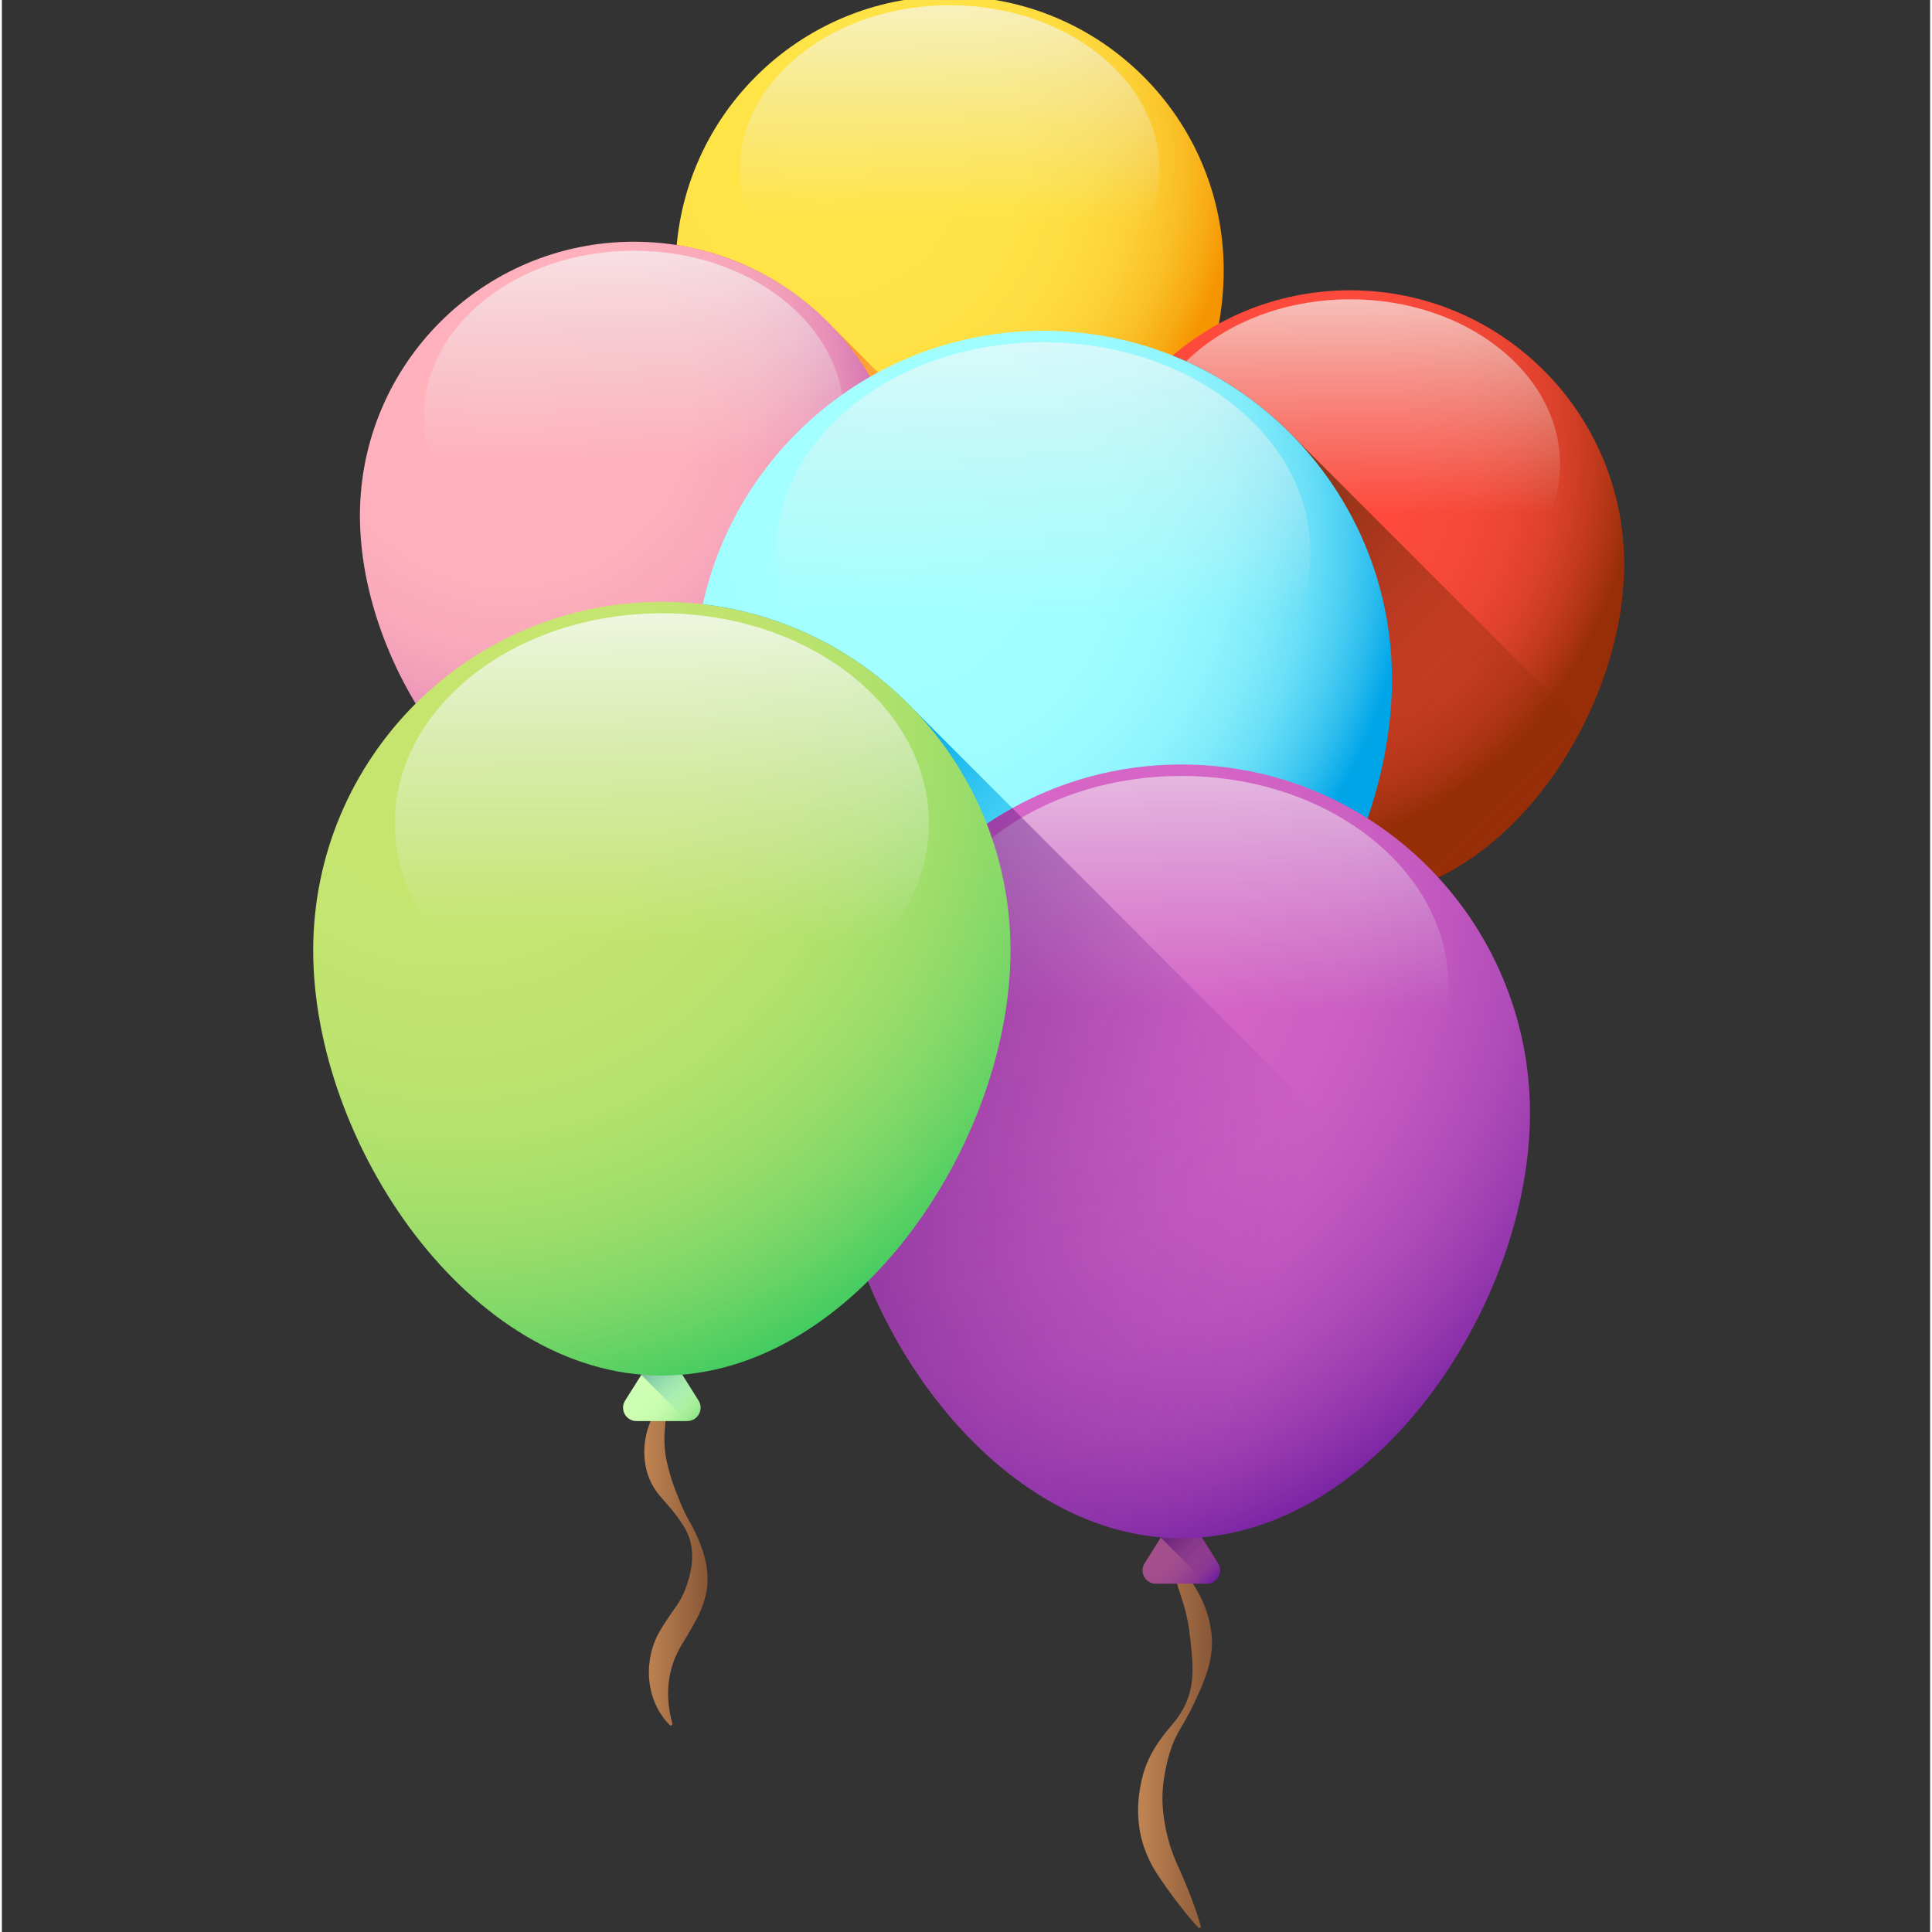 <svg height="511pt" viewBox="-82 1 511 511.999" width="511pt" xmlns="http://www.w3.org/2000/svg" xmlns:xlink="http://www.w3.org/1999/xlink"><rect x="-82" y="1" width="511" height="511.999" fill="#333333" stroke="none"/><linearGradient id="a"><stop offset="0" stop-color="#7f7979"/><stop offset=".23" stop-color="#767071"/><stop offset=".608" stop-color="#5d595a"/><stop offset="1" stop-color="#3d3b3c"/></linearGradient><radialGradient id="b" cx="168.051" cy="203.74" gradientUnits="userSpaceOnUse" r="28.686" xlink:href="#a"/><linearGradient id="c"><stop offset="0" stop-color="#ffb92d"/><stop offset=".28" stop-color="#feb528"/><stop offset=".627" stop-color="#faa918"/><stop offset="1" stop-color="#f59500"/></linearGradient><linearGradient id="d" gradientUnits="userSpaceOnUse" x1="160.084" x2="174.684" xlink:href="#c" y1="156.603" y2="171.203"/><linearGradient id="e"><stop offset="0" stop-color="#be3f45" stop-opacity="0"/><stop offset="1" stop-color="#be3f45"/></linearGradient><linearGradient id="f" gradientUnits="userSpaceOnUse" x1="175.813" x2="163.587" xlink:href="#e" y1="167.834" y2="153.664"/><radialGradient id="g" cx="136.041" cy="42.555" gradientUnits="userSpaceOnUse" r="109.204"><stop offset="0" stop-color="#ffe548"/><stop offset=".47" stop-color="#ffe346"/><stop offset=".64" stop-color="#fedc40"/><stop offset=".76" stop-color="#fcd136"/><stop offset=".858" stop-color="#fac026"/><stop offset=".941" stop-color="#f8aa13"/><stop offset="1" stop-color="#f59500"/></radialGradient><linearGradient id="h"><stop offset=".001" stop-color="#e7eeed" stop-opacity="0"/><stop offset=".429" stop-color="#eef3f2" stop-opacity=".427"/><stop offset="1" stop-color="#fff"/></linearGradient><linearGradient id="i" gradientUnits="userSpaceOnUse" x1="169.164" x2="169.164" xlink:href="#h" y1="59.287" y2="-25.977"/><radialGradient id="j" cx="274.18" cy="281.669" gradientUnits="userSpaceOnUse" r="28.686" xlink:href="#a"/><linearGradient id="k" gradientUnits="userSpaceOnUse" x1="266.213" x2="280.814" xlink:href="#c" y1="234.532" y2="249.132"/><linearGradient id="l" gradientUnits="userSpaceOnUse" x1="281.943" x2="269.717" xlink:href="#e" y1="245.763" y2="231.592"/><radialGradient id="m" cx="242.171" cy="120.484" gradientUnits="userSpaceOnUse" r="109.204"><stop offset="0" stop-color="#ff4b3e"/><stop offset=".446" stop-color="#fd4a3d"/><stop offset=".607" stop-color="#f64939"/><stop offset=".722" stop-color="#eb4533"/><stop offset=".814" stop-color="#da412a"/><stop offset=".893" stop-color="#c43a1f"/><stop offset=".963" stop-color="#a93311"/><stop offset="1" stop-color="#972e07"/></radialGradient><linearGradient id="n" gradientUnits="userSpaceOnUse" x1="275.294" x2="275.294" xlink:href="#h" y1="137.216" y2="51.952"/><radialGradient id="o" cx="84.405" cy="268.799" gradientUnits="userSpaceOnUse" r="28.686" xlink:href="#a"/><linearGradient id="p" gradientUnits="userSpaceOnUse" x1="76.438" x2="91.038" xlink:href="#c" y1="221.661" y2="236.261"/><linearGradient id="q" gradientUnits="userSpaceOnUse" x1="92.167" x2="79.941" xlink:href="#e" y1="232.892" y2="218.722"/><linearGradient id="r" gradientUnits="userSpaceOnUse" x1="171.367" x2="107.604" y1="153.762" y2="89.999"><stop offset="0" stop-color="#ffb211" stop-opacity="0"/><stop offset=".162" stop-color="#ffaa14" stop-opacity=".161"/><stop offset=".409" stop-color="#ff951e" stop-opacity=".408"/><stop offset=".709" stop-color="#ff732d" stop-opacity=".71"/><stop offset="1" stop-color="#ff4b3e"/></linearGradient><radialGradient id="s" cx="52.395" cy="107.614" gradientUnits="userSpaceOnUse" r="109.204"><stop offset="0" stop-color="#ffb2bc"/><stop offset=".44" stop-color="#feb0bc"/><stop offset=".598" stop-color="#f9a9bb"/><stop offset=".711" stop-color="#f19eb9"/><stop offset=".802" stop-color="#e68db7"/><stop offset=".88" stop-color="#d777b4"/><stop offset=".948" stop-color="#c55cb0"/><stop offset="1" stop-color="#b342ac"/></radialGradient><linearGradient id="t" gradientUnits="userSpaceOnUse" x1="85.518" x2="85.518" xlink:href="#h" y1="124.345" y2="39.081"/><radialGradient id="u" cx="192.578" cy="347.83" gradientUnits="userSpaceOnUse" r="36.49" xlink:href="#a"/><linearGradient id="v" gradientUnits="userSpaceOnUse" x1="182.444" x2="201.016" xlink:href="#c" y1="287.868" y2="306.441"/><linearGradient id="w" gradientUnits="userSpaceOnUse" x1="202.452" x2="186.901" xlink:href="#e" y1="302.155" y2="284.129"/><linearGradient id="x" gradientUnits="userSpaceOnUse" x1="315.647" x2="209.539" y1="237.399" y2="131.291"><stop offset="0" stop-color="#972e07" stop-opacity="0"/><stop offset="1" stop-color="#582707"/></linearGradient><radialGradient id="y" cx="151.861" cy="142.793" gradientUnits="userSpaceOnUse" r="138.915"><stop offset="0" stop-color="#a3ffff"/><stop offset=".408" stop-color="#a1feff"/><stop offset=".554" stop-color="#9afafe"/><stop offset=".659" stop-color="#8ff4fc"/><stop offset=".744" stop-color="#7eeafa"/><stop offset=".816" stop-color="#68def7"/><stop offset=".881" stop-color="#4ccff3"/><stop offset=".939" stop-color="#2cbdee"/><stop offset=".99" stop-color="#08a9e9"/><stop offset="1" stop-color="#00a5e8"/></radialGradient><linearGradient id="z" gradientUnits="userSpaceOnUse" x1="193.995" x2="193.995" xlink:href="#h" y1="164.076" y2="55.616"/><linearGradient id="A" gradientUnits="userSpaceOnUse" x1="199.798" x2="135.593" y1="279.125" y2="214.921"><stop offset="0" stop-color="#1ccbf7" stop-opacity="0"/><stop offset="1" stop-color="#00a5e8"/></linearGradient><linearGradient id="B"><stop offset="0" stop-color="#c08552"/><stop offset="1" stop-color="#895738"/></linearGradient><linearGradient id="C" gradientUnits="userSpaceOnUse" x1="219.118" x2="238.688" xlink:href="#B" y1="462.672" y2="462.672"/><linearGradient id="D" gradientTransform="matrix(.71 .71 -.71 .71 1342.237 -507.224)" gradientUnits="userSpaceOnUse" x1="-144.135" x2="-123.641" y1="1432.125" y2="1432.125"><stop offset="0" stop-color="#a4508b"/><stop offset=".427" stop-color="#a24e8c"/><stop offset=".639" stop-color="#9a468f"/><stop offset=".802" stop-color="#8d3994"/><stop offset=".941" stop-color="#7a279c"/><stop offset="1" stop-color="#701da0"/></linearGradient><linearGradient id="E"><stop offset="0" stop-color="#701da0" stop-opacity="0"/><stop offset="1" stop-color="#2f004e"/></linearGradient><linearGradient id="F" gradientUnits="userSpaceOnUse" x1="239.024" x2="223.473" xlink:href="#E" y1="417.096" y2="399.07"/><radialGradient id="G" cx="174.719" cy="237.338" gradientUnits="userSpaceOnUse" r="191.193"><stop offset="0" stop-color="#d767c7"/><stop offset=".355" stop-color="#d565c6"/><stop offset=".531" stop-color="#cd60c3"/><stop offset=".667" stop-color="#c056be"/><stop offset=".783" stop-color="#ad49b7"/><stop offset=".887" stop-color="#9538ae"/><stop offset=".979" stop-color="#7823a3"/><stop offset="1" stop-color="#701da0"/></radialGradient><linearGradient id="H" gradientUnits="userSpaceOnUse" x1="230.567" x2="230.567" xlink:href="#h" y1="268.349" y2="159.888"/><linearGradient id="I" gradientUnits="userSpaceOnUse" x1="260.274" x2="30.055" xlink:href="#E" y1="325.584" y2="269.318"/><linearGradient id="J" gradientUnits="userSpaceOnUse" x1="88.257" x2="105.006" xlink:href="#B" y1="414.479" y2="414.479"/><linearGradient id="K" gradientTransform="matrix(.71 .71 -.71 .71 1342.237 -507.224)" gradientUnits="userSpaceOnUse" x1="-271.467" x2="-250.973" y1="1498.73" y2="1498.73"><stop offset="0" stop-color="#cfffb4"/><stop offset=".403" stop-color="#cdfeb2"/><stop offset=".601" stop-color="#c5fbad"/><stop offset=".756" stop-color="#b8f5a4"/><stop offset=".886" stop-color="#a5ed98"/><stop offset="1" stop-color="#8ee388"/></linearGradient><linearGradient id="L" gradientUnits="userSpaceOnUse" x1="101.354" x2="85.802" y1="373.987" y2="355.961"><stop offset="0" stop-color="#53d6be" stop-opacity="0"/><stop offset=".165" stop-color="#53ccb8" stop-opacity=".165"/><stop offset=".442" stop-color="#51b3a7" stop-opacity=".443"/><stop offset=".794" stop-color="#4f898b" stop-opacity=".796"/><stop offset="1" stop-color="#4e6d79"/></linearGradient><radialGradient id="M" cx="37.049" cy="194.229" gradientUnits="userSpaceOnUse" r="191.193"><stop offset="0" stop-color="#c6e56f"/><stop offset=".323" stop-color="#c4e56f"/><stop offset=".482" stop-color="#bce36e"/><stop offset=".606" stop-color="#afe16d"/><stop offset=".711" stop-color="#9cdd6a"/><stop offset=".804" stop-color="#84d968"/><stop offset=".889" stop-color="#66d365"/><stop offset=".967" stop-color="#44cc61"/><stop offset="1" stop-color="#32c95f"/></radialGradient><linearGradient id="N" gradientUnits="userSpaceOnUse" x1="92.896" x2="92.896" xlink:href="#h" y1="250.406" y2="141.945"/><path d="m167.426 164.887c1.176 1.363 2.199 2.801 3.176 4.258.973 1.48 1.879 2.879 2.73 4.594.777 1.688 1.438 3.457 1.785 5.301.387 1.836.547 3.727.34 5.594-.055.93-.27 1.852-.461 2.758-.254.902-.48 1.793-.816 2.656-.289.871-.668 1.707-.996 2.543l-.559 1.234-.262.617c-.105.199-.207.398-.297.602-.734 1.629-1.582 3.191-2.465 4.746-.957 1.578-1.734 2.977-2.332 4.551-.566 1.566-1.02 3.141-1.32 4.73-.344 1.574-.57 3.152-.68 4.734l-.043 1.188c-.023.395.02.789.023 1.184-.012.785.109 1.57.16 2.348.215 1.551.43 3.102.836 4.609.145.773.426 1.504.621 2.266.105.379.262.742.387 1.113.141.367.242.754.41 1.113.152.363.312.727.461 1.094.137.363.348.781.52 1.172.352.797.711 1.586 1.047 2.391.684 1.605 1.34 3.223 1.934 4.879.609 1.645 1.176 3.312 1.645 5.035l-.438.246c-1.23-1.297-2.355-2.652-3.441-4.027-1.102-1.371-2.141-2.777-3.152-4.195-.512-.707-1-1.426-1.496-2.141-.242-.371-.48-.695-.73-1.109l-.727-1.215c-.48-.812-.871-1.68-1.262-2.543-.348-.883-.703-1.77-.945-2.691-.551-1.82-.809-3.727-.906-5.621-.008-.949-.035-1.898.059-2.844.043-.473.059-.945.129-1.414l.207-1.398c.332-1.852.785-3.688 1.543-5.402.699-1.73 1.699-3.32 2.754-4.816.551-.734 1.086-1.469 1.688-2.148l.855-1.027c.262-.328.531-.648.785-.984.984-1.359 1.844-2.832 2.379-4.434.309-.781.469-1.621.648-2.434.121-.836.246-1.66.25-2.496.059-.828.012-1.664-.004-2.477l-.086-1.223-.035-.605c-.027-.203-.051-.402-.066-.602-.125-1.602-.332-3.172-.543-4.75-.066-.391-.141-.781-.195-1.18l-.254-1.168c-.145-.793-.398-1.551-.59-2.34-.449-1.496-1.062-3.215-1.531-4.883-.48-1.688-.914-3.398-1.195-5.176zm0 0" fill="url(#b)"/><path d="m161.516 166.406 7.648-12.16 7.648 12.16c1.168 1.852-.164 4.262-2.355 4.262h-10.586c-2.191.004-3.523-2.41-2.355-4.262zm0 0" fill="url(#d)"/><path d="m169.164 154.246-4.277 6.797.027.039 9.586 9.586c2.164-.031 3.473-2.422 2.312-4.262zm0 0" fill="url(#f)"/><path d="m241.797 72.633c0 40.117-32.52 88.559-72.633 88.559-40.117 0-72.637-48.441-72.637-88.559 0-40.113 32.52-72.633 72.637-72.633 40.113 0 72.633 32.52 72.633 72.633zm0 0" fill="url(#g)"/><path d="m224.801 46.188c0-24.191-24.91-43.797-55.637-43.797-30.727 0-55.637 19.605-55.637 43.797 0 24.188 24.91 43.797 55.637 43.797 30.727 0 55.637-19.609 55.637-43.797zm0 0" fill="url(#i)"/><path d="m273.555 242.812c1.176 1.367 2.199 2.801 3.176 4.258.973 1.48 1.883 2.883 2.73 4.598.777 1.688 1.441 3.457 1.789 5.301.383 1.832.547 3.727.34 5.59-.055.934-.273 1.855-.461 2.762-.258.898-.48 1.793-.816 2.656-.289.871-.672 1.703-1 2.543l-.555 1.234-.266.617c-.102.199-.203.398-.297.602-.734 1.629-1.582 3.188-2.461 4.746-.961 1.578-1.734 2.977-2.336 4.551-.566 1.562-1.016 3.141-1.32 4.727-.344 1.574-.57 3.156-.676 4.738l-.047 1.184c-.02.395.02.793.023 1.184-.008.789.109 1.57.16 2.352.215 1.551.43 3.098.84 4.609.141.77.422 1.504.617 2.266.105.379.262.738.387 1.113.141.367.242.754.414 1.109.152.367.309.73.457 1.098.137.363.352.781.523 1.172.352.797.711 1.586 1.047 2.391.68 1.605 1.336 3.223 1.93 4.875.609 1.648 1.18 3.316 1.645 5.039l-.438.246c-1.227-1.297-2.355-2.652-3.441-4.031-1.098-1.367-2.137-2.773-3.148-4.191-.512-.707-1-1.426-1.496-2.141-.246-.375-.484-.695-.73-1.109l-.73-1.215c-.477-.816-.867-1.68-1.258-2.547-.352-.879-.703-1.766-.945-2.688-.555-1.824-.812-3.727-.906-5.621-.012-.953-.035-1.898.059-2.844.039-.473.055-.945.125-1.414l.211-1.398c.332-1.855.781-3.691 1.539-5.402.699-1.734 1.703-3.324 2.754-4.816.551-.738 1.086-1.469 1.691-2.148l.852-1.027c.262-.328.531-.652.785-.984.984-1.359 1.844-2.836 2.379-4.438.309-.781.469-1.617.648-2.434.121-.832.246-1.656.25-2.496.059-.828.012-1.66-.004-2.477l-.09-1.223-.031-.605c-.027-.199-.051-.398-.066-.602-.125-1.602-.332-3.172-.547-4.746-.062-.395-.137-.785-.191-1.18l-.254-1.172c-.145-.789-.398-1.551-.59-2.336-.449-1.5-1.062-3.215-1.535-4.887-.477-1.688-.91-3.395-1.191-5.176zm0 0" fill="url(#j)"/><path d="m267.645 244.336 7.648-12.16 7.652 12.16c1.164 1.852-.168 4.262-2.355 4.262h-10.59c-2.191 0-3.523-2.41-2.355-4.262zm0 0" fill="url(#k)"/><path d="m275.293 232.176-4.273 6.797.023.035 9.586 9.59c2.164-.031 3.473-2.422 2.316-4.262zm0 0" fill="url(#l)"/><path d="m347.926 150.562c0 40.117-32.52 88.555-72.633 88.555s-72.637-48.438-72.637-88.555c0-40.113 32.523-72.633 72.637-72.633 40.117 0 72.633 32.52 72.633 72.633zm0 0" fill="url(#m)"/><path d="m330.93 124.113c0-24.188-24.906-43.797-55.637-43.797-30.727 0-55.637 19.609-55.637 43.797 0 24.191 24.91 43.797 55.637 43.797 30.73 0 55.637-19.605 55.637-43.797zm0 0" fill="url(#n)"/><path d="m83.781 229.941c1.176 1.367 2.195 2.805 3.176 4.262.969 1.48 1.879 2.879 2.73 4.594.773 1.688 1.438 3.457 1.785 5.301.383 1.836.547 3.727.34 5.594-.055.93-.273 1.852-.461 2.758-.258.902-.48 1.793-.816 2.656-.289.871-.672 1.707-1 2.547l-.555 1.23-.262.617c-.105.199-.207.398-.297.602-.734 1.629-1.586 3.191-2.465 4.746-.957 1.578-1.734 2.977-2.332 4.551-.566 1.566-1.02 3.141-1.32 4.73-.344 1.574-.57 3.152-.68 4.734l-.047 1.188c-.02.395.02.789.023 1.184-.008.789.109 1.57.164 2.348.215 1.555.43 3.102.836 4.609.145.773.426 1.504.617 2.266.109.379.262.742.391 1.113.137.367.238.754.41 1.113.152.363.312.727.457 1.098.141.363.352.781.523 1.168.352.797.711 1.59 1.047 2.391.68 1.605 1.34 3.223 1.934 4.879.605 1.645 1.176 3.312 1.641 5.039l-.434.242c-1.23-1.297-2.355-2.652-3.441-4.027-1.102-1.371-2.141-2.773-3.152-4.195-.512-.707-1-1.426-1.496-2.141-.242-.371-.48-.695-.73-1.109l-.73-1.215c-.477-.812-.867-1.68-1.258-2.543-.348-.883-.703-1.77-.945-2.691-.555-1.82-.812-3.727-.906-5.621-.012-.949-.035-1.898.059-2.844.039-.473.055-.945.129-1.414l.207-1.398c.332-1.855.781-3.688 1.539-5.402.703-1.73 1.703-3.324 2.754-4.816.555-.734 1.09-1.469 1.691-2.148l.852-1.027c.262-.328.535-.648.789-.984.98-1.359 1.844-2.836 2.375-4.434.312-.785.469-1.621.648-2.434.121-.836.246-1.66.254-2.5.059-.828.008-1.66-.004-2.477l-.09-1.223-.035-.602c-.023-.203-.047-.402-.062-.605-.125-1.598-.332-3.172-.547-4.746-.066-.395-.141-.785-.195-1.18l-.254-1.172c-.141-.789-.398-1.547-.59-2.336-.449-1.496-1.062-3.215-1.531-4.883-.48-1.688-.914-3.398-1.191-5.18zm0 0" fill="url(#o)"/><path d="m77.867 231.465 7.652-12.16 7.648 12.16c1.164 1.852-.168 4.262-2.355 4.262h-10.59c-2.188.004-3.52-2.41-2.355-4.262zm0 0" fill="url(#p)"/><path d="m85.52 219.305-4.277 6.797.023.039 9.586 9.586c2.164-.031 3.473-2.422 2.316-4.262zm0 0" fill="url(#q)"/><path d="m169.164 161.191c11.469 0 22.312-3.965 31.957-10.555l-63.008-63.008c-10.766-11.309-25.133-19.156-41.266-21.688-.199 2.203-.316 4.434-.316 6.691-.004 40.117 32.516 88.559 72.633 88.559zm0 0" fill="url(#r)"/><path d="m158.152 137.691c0 40.117-32.52 88.555-72.633 88.555-40.117 0-72.637-48.438-72.637-88.555 0-40.113 32.52-72.633 72.637-72.633 40.113 0 72.633 32.52 72.633 72.633zm0 0" fill="url(#s)"/><path d="m141.156 111.246c0-24.191-24.91-43.797-55.637-43.797-30.73 0-55.641 19.605-55.641 43.797 0 24.188 24.91 43.797 55.641 43.797 30.727 0 55.637-19.609 55.637-43.797zm0 0" fill="url(#t)"/><path d="m191.785 298.402c1.496 1.738 2.797 3.562 4.039 5.418 1.234 1.883 2.391 3.664 3.473 5.844.988 2.148 1.832 4.398 2.273 6.746.488 2.328.695 4.738.434 7.113-.074 1.184-.348 2.355-.59 3.508-.324 1.148-.609 2.281-1.035 3.379-.367 1.109-.855 2.172-1.273 3.238l-.707 1.566-.336.785c-.129.254-.258.508-.375.766-.934 2.074-2.016 4.059-3.133 6.039-1.219 2.008-2.207 3.785-2.969 5.789-.723 1.988-1.297 3.992-1.68 6.012-.438 2.004-.723 4.016-.859 6.023l-.059 1.512c-.027.5.023 1.004.027 1.504-.008 1.004.141 1.996.203 2.992.277 1.973.551 3.941 1.066 5.863.184.98.543 1.91.789 2.879.137.484.332.941.492 1.418.18.469.309.957.523 1.41.195.465.398.926.586 1.398.176.461.445.992.66 1.484.449 1.016.906 2.023 1.336 3.047.867 2.039 1.699 4.098 2.457 6.199.773 2.094 1.496 4.215 2.09 6.41l-.555.312c-1.566-1.652-2.996-3.375-4.379-5.129-1.398-1.742-2.719-3.527-4.008-5.332-.648-.898-1.273-1.816-1.902-2.727-.309-.473-.613-.883-.93-1.406l-.926-1.547c-.609-1.035-1.105-2.141-1.605-3.238-.441-1.121-.895-2.25-1.203-3.418-.703-2.32-1.027-4.742-1.148-7.152-.016-1.211-.047-2.418.074-3.617.051-.602.07-1.203.16-1.797l.266-1.781c.422-2.359.992-4.691 1.957-6.871.895-2.203 2.168-4.227 3.504-6.129.703-.934 1.383-1.867 2.152-2.73l1.086-1.309c.332-.418.676-.824 1-1.254 1.25-1.727 2.344-3.605 3.023-5.641.395-.992.594-2.059.824-3.094.152-1.062.312-2.113.32-3.18.074-1.051.012-2.113-.004-3.148l-.113-1.555-.043-.77c-.035-.254-.062-.512-.082-.766-.16-2.039-.422-4.035-.695-6.039-.082-.5-.176-.996-.246-1.5l-.324-1.492c-.18-1.004-.508-1.969-.75-2.973-.57-1.902-1.352-4.086-1.949-6.211-.609-2.148-1.16-4.324-1.516-6.586zm0 0" fill="url(#u)"/><path d="m184.266 300.34 9.73-15.469 9.73 15.469c1.48 2.355-.211 5.422-2.996 5.422h-13.469c-2.785 0-4.48-3.066-2.996-5.422zm0 0" fill="url(#v)"/><path d="m193.996 284.871-5.441 8.645.031.047 12.195 12.195c2.754-.039 4.414-3.078 2.941-5.418zm0 0" fill="url(#w)"/><path d="m275.293 239.117c26.039 0 48.871-20.41 61.695-45.703l-76.301-76.297c-9.047-9.438-20.078-16.953-32.422-21.887-15.66 13.324-25.609 33.16-25.609 55.332.004 40.117 32.523 88.555 72.637 88.555zm0 0" fill="url(#x)"/><path d="m286.391 181.055c0 51.027-41.367 112.648-92.395 112.648-51.031 0-92.398-61.621-92.398-112.648 0-51.027 41.367-92.395 92.398-92.395 51.027 0 92.395 41.367 92.395 92.395zm0 0" fill="url(#y)"/><path d="m264.77 147.41c0-30.766-31.688-55.711-70.773-55.711-39.09 0-70.777 24.945-70.777 55.711 0 30.77 31.688 55.715 70.777 55.715 39.086 0 70.773-24.945 70.773-55.715zm0 0" fill="url(#z)"/><path d="m193.996 293.703c18.336 0 35.426-7.957 49.797-20.52l-83.625-83.629c-14.516-15.41-34.266-25.828-56.406-28.426-1.414 6.418-2.164 13.086-2.164 19.926 0 51.031 41.367 112.648 92.398 112.648zm0 0" fill="url(#A)"/><path d="m228.355 413.344c1.496 1.738 2.797 3.562 4.039 5.418 1.238 1.883 2.395 3.66 3.473 5.844.988 2.148 1.832 4.398 2.273 6.746.488 2.328.695 4.738.434 7.109-.07 1.188-.348 2.359-.586 3.512-.328 1.145-.613 2.281-1.039 3.379-.367 1.105-.852 2.168-1.27 3.238l-.707 1.566-.336.785c-.133.254-.262.508-.379.766-.934 2.074-2.012 4.059-3.133 6.039-1.219 2.004-2.207 3.785-2.969 5.789-.719 1.988-1.293 3.992-1.68 6.012-.434 2.004-.723 4.016-.859 6.023l-.059 1.512c-.027.5.023 1.004.027 1.504-.008 1.004.141 1.996.207 2.988.273 1.977.547 3.945 1.066 5.863.184.984.539 1.914.785 2.883.137.484.332.941.496 1.418.176.465.305.957.52 1.41.195.465.398.926.586 1.398.176.461.445.992.664 1.484.445 1.012.902 2.02 1.332 3.047.867 2.039 1.703 4.098 2.457 6.199.773 2.094 1.496 4.215 2.09 6.41l-.555.312c-1.562-1.652-2.996-3.375-4.379-5.129-1.398-1.742-2.719-3.527-4.008-5.332-.648-.898-1.273-1.816-1.902-2.727-.309-.473-.613-.883-.93-1.41l-.926-1.543c-.609-1.039-1.105-2.141-1.602-3.238-.445-1.121-.895-2.25-1.207-3.422-.703-2.316-1.027-4.738-1.148-7.148-.016-1.211-.047-2.418.074-3.617.051-.602.07-1.203.16-1.797l.266-1.781c.422-2.359.996-4.691 1.961-6.871.891-2.203 2.164-4.227 3.5-6.129.703-.934 1.383-1.867 2.152-2.73l1.086-1.309c.332-.414.676-.824 1-1.25 1.25-1.73 2.344-3.605 3.023-5.645.395-.992.594-2.059.824-3.094.156-1.062.312-2.109.32-3.18.074-1.051.012-2.113-.004-3.148l-.113-1.555-.043-.77c-.031-.254-.062-.512-.082-.766-.16-2.039-.422-4.035-.695-6.039-.082-.5-.176-.996-.246-1.5l-.324-1.488c-.18-1.008-.504-1.973-.75-2.973-.57-1.906-1.352-4.09-1.949-6.215-.609-2.148-1.16-4.32-1.516-6.586zm0 0" fill="url(#C)"/><path d="m220.836 415.277 9.73-15.465 9.73 15.465c1.484 2.359-.211 5.426-2.996 5.426h-13.469c-2.785 0-4.48-3.066-2.996-5.426zm0 0" fill="url(#D)"/><path d="m230.566 399.812-5.438 8.645.027.047 12.199 12.195c2.75-.039 4.414-3.078 2.941-5.422zm0 0" fill="url(#F)"/><path d="m322.961 295.996c0 51.027-41.367 112.648-92.395 112.648-51.031 0-92.395-61.621-92.395-112.648s41.363-92.395 92.395-92.395c51.027 0 92.395 41.367 92.395 92.395zm0 0" fill="url(#G)"/><path d="m301.34 262.352c0-30.77-31.688-55.711-70.773-55.711-39.086 0-70.773 24.941-70.773 55.711 0 30.77 31.688 55.715 70.773 55.715 39.086 0 70.773-24.945 70.773-55.715zm0 0" fill="url(#H)"/><path d="m230.566 408.645c35.906 0 67.027-30.508 82.32-66.367l-127.109-127.109c-28.391 15.766-47.605 46.051-47.605 80.828 0 51.027 41.367 112.648 92.395 112.648zm0 0" fill="url(#I)"/><path d="m93.805 370.746c.188 2.035.172 4.023.09 6-.043.988-.113 1.969-.195 2.945-.051.508-.066.914-.098 1.363 0 .441-.047.875-.031 1.309-.008 1.742.156 3.449.461 5.125.336 1.668.758 3.301 1.25 4.957.246.828.531 1.652.832 2.492l1.078 2.75c.715 1.84 1.48 3.652 2.395 5.371.234.43.457.863.707 1.277.242.438.48.895.734 1.328.469.902.926 1.805 1.336 2.742.812 1.871 1.539 3.82 2.02 5.883.484 2.055.73 4.223.582 6.398-.133 2.176-.676 4.328-1.469 6.387-.215.508-.422 1.023-.648 1.527l-.754 1.488c-.473.867-.93 1.715-1.418 2.562-.473.852-.973 1.684-1.473 2.52-.238.418-.52.832-.762 1.23-.211.355-.406.719-.633 1.066-1.641 2.867-2.727 6.098-3.102 9.566-.191 1.734-.191 3.52-.035 5.355.098.91.223 1.836.406 2.77.105.461.184.945.301 1.414l.184.707.09.359.043.184.023.094.008.047.008.02c-.121.082.273-.148-.27.191-.547.328-.16.082-.289.148l-.117-.117-.137-.133-.266-.277c-.18-.184-.363-.371-.535-.562-.332-.395-.648-.801-.965-1.219-.59-.848-1.164-1.742-1.609-2.695-.949-1.898-1.57-3.98-1.879-6.137-.617-4.305.121-8.902 2.129-12.914.258-.496.547-.977.824-1.461.262-.434.5-.84.773-1.25.527-.816 1.055-1.633 1.609-2.434.539-.809 1.113-1.605 1.664-2.395l.699-1.043.637-1.094c.801-1.488 1.398-3.09 1.902-4.75.492-1.66.875-3.41.996-5.227.117-1.812-.023-3.688-.555-5.465-.258-.895-.609-1.758-1.027-2.59-.219-.414-.449-.812-.691-1.219-.254-.414-.531-.812-.805-1.219-1.098-1.609-2.344-3.129-3.645-4.617l-1.938-2.242c-.684-.84-1.312-1.734-1.836-2.695-1.062-1.91-1.727-4.047-1.98-6.223-.285-2.176-.211-4.387.207-6.512.094-.535.23-1.059.371-1.582.16-.504.312-1.059.484-1.496.34-.922.691-1.84 1.07-2.75.762-1.824 1.59-3.633 2.621-5.398zm0 0" fill="url(#J)"/><path d="m83.164 372.172 9.73-15.469 9.73 15.469c1.484 2.355-.211 5.422-2.996 5.422h-13.465c-2.789 0-4.48-3.066-3-5.422zm0 0" fill="url(#K)"/><path d="m92.895 356.703-5.438 8.645.031.047 12.195 12.195c2.754-.039 4.414-3.078 2.941-5.418zm0 0" fill="url(#L)"/><path d="m185.293 252.887c0 51.027-41.367 112.648-92.398 112.648-51.027 0-92.395-61.617-92.395-112.648 0-51.027 41.367-92.395 92.395-92.395 51.031 0 92.398 41.367 92.398 92.395zm0 0" fill="url(#M)"/><path d="m163.668 219.242c0-30.77-31.684-55.711-70.773-55.711-39.086 0-70.773 24.941-70.773 55.711 0 30.77 31.688 55.715 70.773 55.715 39.09 0 70.773-24.945 70.773-55.715zm0 0" fill="url(#N)"/></svg>